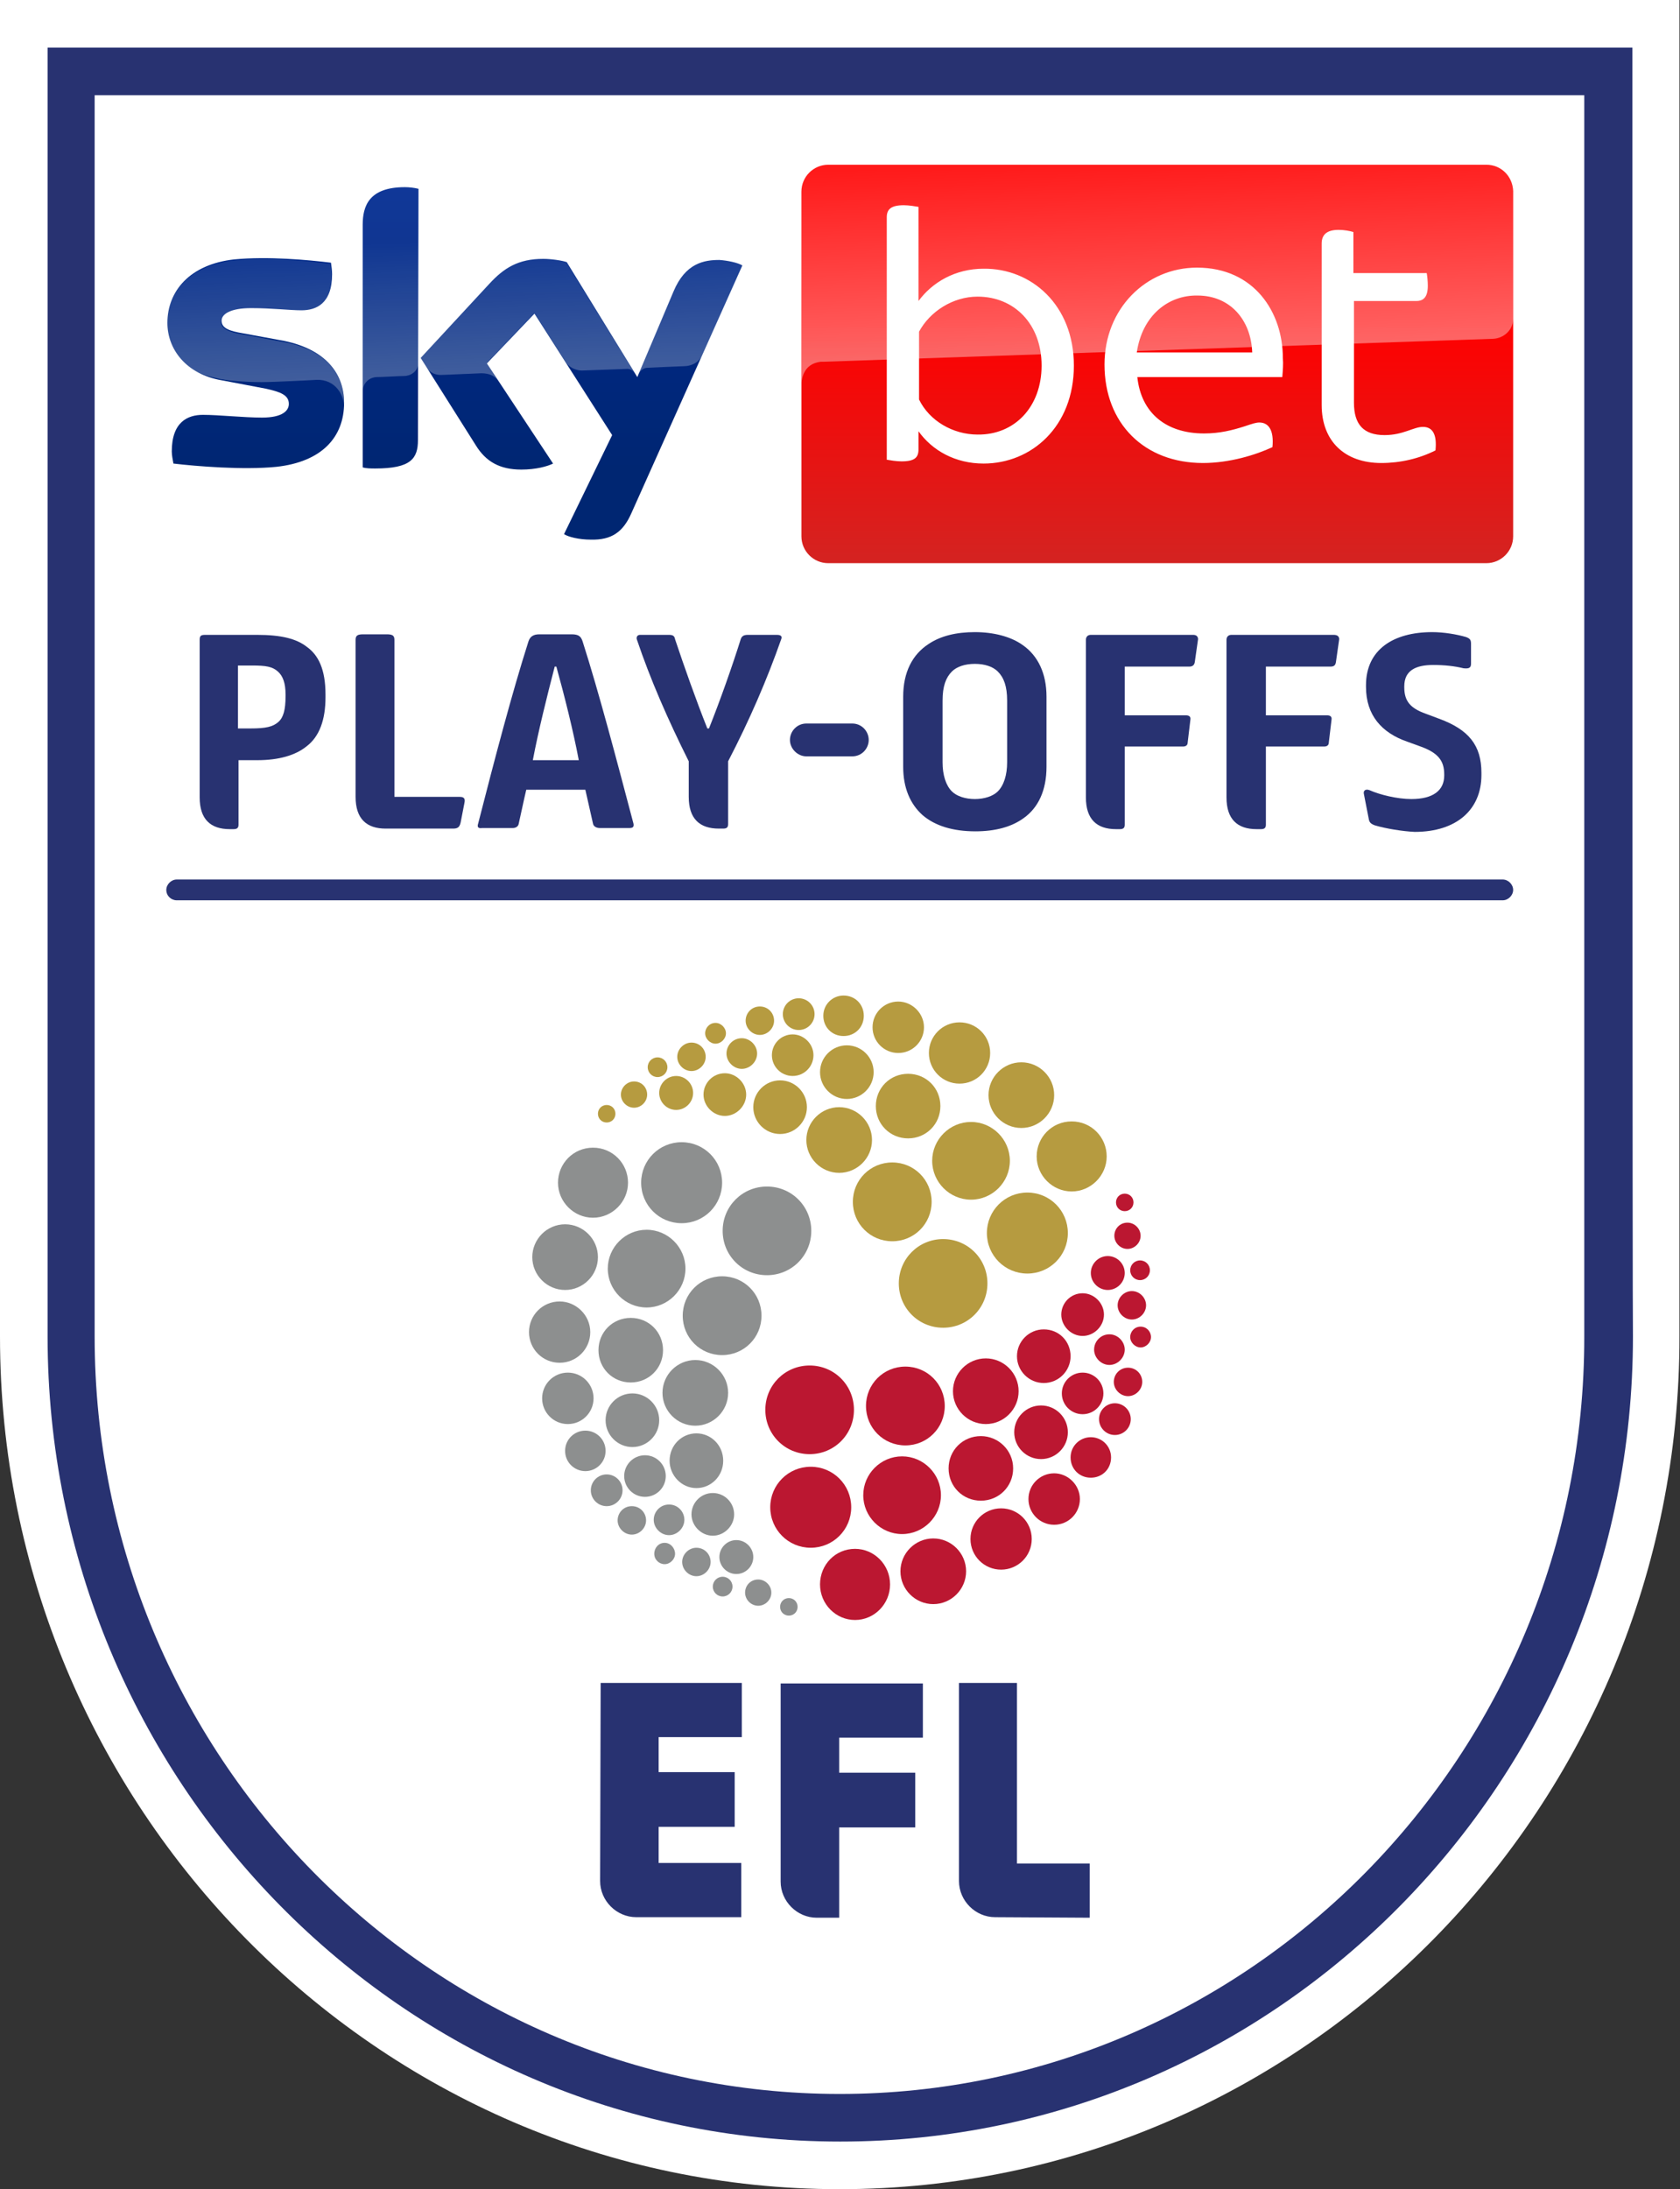 <?xml version="1.0" encoding="utf-8"?>
<!-- Generator: Adobe Illustrator 27.7.0, SVG Export Plug-In . SVG Version: 6.00 Build 0)  -->
<svg version="1.1" id="Layer_2_00000014599833237727079960000002939462401245119154_"
	 xmlns="http://www.w3.org/2000/svg" xmlns:xlink="http://www.w3.org/1999/xlink" x="0px" y="0px" viewBox="0 0 307.1 400"
	 style="enable-background:new 0 0 307.1 400;" xml:space="preserve">
<rect x="0" y="0" width="307.1" height="400" fill="#333333" stroke="none"/>
<style type="text/css">
	.st0{fill:#FFFFFF;}
	.st1{fill:#283271;}
	.st2{fill:#B69B40;}
	.st3{fill:#BB1731;}
	.st4{fill:#8D8F8F;}
	.st5{fill:url(#Plinth_00000002360061264532790490000001192665141422913461_);}
	.st6{opacity:0.4;fill:url(#p40_00000142155606685619270680000008757514173026092461_);enable-background:new    ;}
	.st7{fill:url(#Sky_x5F_Logo_00000098910521574772492590000004959434437293258925_);}
	.st8{opacity:0.25;fill:url(#s25_00000177451790489601996790000002773776436670569645_);enable-background:new    ;}
</style>
<g id="Layer_1-2">
	<path class="st0" d="M153.5,400C68.9,400,0,330.1,0,244.2c0-1.1,0-182,0-220.1V0h307v24.1c0,37.8,0,218.7,0,220.1
		C307.1,330.1,238.2,400,153.5,400"/>
	<path class="st1" d="M298.4,24.1V8.7H8.7v15.4c0,38.4,0,219.1,0,220.1c0,81.1,65,147.1,144.9,147.1s144.9-66,144.9-147.1
		C298.4,242.8,298.4,61.6,298.4,24.1 M153.5,382.6c-75.1,0-136.2-62.1-136.2-138.4c0-2.7,0-190.6,0-226.8h272.3
		c0,36.2,0,224.1,0,226.8C289.7,320.5,228.6,382.6,153.5,382.6"/>
	<path class="st1" d="M30.4,162.6c0,1.1,0.9,1.9,1.9,1.9h242.4c1,0,1.9-0.9,1.9-1.9s-0.9-1.9-1.9-1.9H32.3
		C31.3,160.7,30.4,161.6,30.4,162.6"/>
	<path class="st1" d="M149.3,350.4c-3.6,0-6.6-3-6.6-6.6v-36.2h26v9.9h-15.3v6.4h13.9v10h-13.9v16.5H149.3z M109.7,343.7
		c0,3.6,3,6.6,6.6,6.6h19.2v-9.9h-15.1v-6.6h13.9v-10h-13.9v-6.4h15.2v-9.9h-25.8L109.7,343.7L109.7,343.7z M199.2,350.4v-9.9h-13.3
		v-33h-10.6v36.2c0,3.6,3,6.6,6.6,6.6L199.2,350.4L199.2,350.4z"/>
	<path class="st2" d="M172.4,226.4c-4.5,0-8.1,3.6-8.1,8.1s3.6,8.1,8.1,8.1s8.1-3.6,8.1-8.1S176.9,226.4,172.4,226.4"/>
	<path class="st2" d="M163.1,212.4c-4,0-7.2,3.2-7.2,7.2s3.2,7.2,7.2,7.2s7.2-3.2,7.2-7.2S167.1,212.4,163.1,212.4"/>
	<path class="st2" d="M177.5,205c-3.9,0-7.1,3.2-7.1,7.1s3.2,7.1,7.1,7.1s7.1-3.2,7.1-7.1S181.4,205,177.5,205"/>
	<path class="st2" d="M153.4,202.3c-3.3,0-6,2.7-6,6s2.7,6,6,6s6-2.7,6-6S156.7,202.3,153.4,202.3"/>
	<path class="st2" d="M142.6,197.4c-2.7,0-4.9,2.2-4.9,4.9s2.2,4.9,4.9,4.9s4.9-2.2,4.9-4.9S145.3,197.4,142.6,197.4"/>
	<path class="st2" d="M132.5,196.1c-2.2,0-3.9,1.8-3.9,3.9s1.8,3.9,3.9,3.9s3.9-1.8,3.9-3.9S134.6,196.1,132.5,196.1"/>
	<path class="st2" d="M144.9,189c-2.1,0-3.8,1.7-3.8,3.8s1.7,3.8,3.8,3.8s3.8-1.7,3.8-3.8S146.9,189,144.9,189"/>
	<path class="st2" d="M154.2,181.9c-2,0-3.7,1.6-3.7,3.7s1.6,3.7,3.7,3.7s3.7-1.6,3.7-3.7S156.3,181.9,154.2,181.9"/>
	<path class="st2" d="M146,182.4c-1.6,0-2.9,1.3-2.9,2.9s1.3,2.9,2.9,2.9s2.9-1.3,2.9-2.9S147.6,182.4,146,182.4"/>
	<path class="st2" d="M138.9,183.9c-1.5,0-2.6,1.2-2.6,2.6s1.2,2.6,2.6,2.6s2.6-1.2,2.6-2.6S140.4,183.9,138.9,183.9"/>
	<path class="st2" d="M135.6,189.7c-1.6,0-2.8,1.3-2.8,2.8s1.3,2.8,2.8,2.8s2.8-1.3,2.8-2.8S137.1,189.7,135.6,189.7"/>
	<path class="st2" d="M126.4,190.5c-1.4,0-2.6,1.2-2.6,2.6s1.2,2.6,2.6,2.6s2.6-1.2,2.6-2.6S127.9,190.5,126.4,190.5"/>
	<path class="st2" d="M130.8,186.9c-1.1,0-1.9,0.9-1.9,1.9s0.9,1.9,1.9,1.9s1.9-0.9,1.9-1.9S131.8,186.9,130.8,186.9"/>
	<path class="st2" d="M120.2,193.2c-1,0-1.8,0.8-1.8,1.8s0.8,1.8,1.8,1.8s1.8-0.8,1.8-1.8S121.2,193.2,120.2,193.2"/>
	<path class="st2" d="M123.6,196.6c-1.7,0-3.1,1.4-3.1,3.1s1.4,3.1,3.1,3.1s3.1-1.4,3.1-3.1S125.3,196.6,123.6,196.6"/>
	<path class="st2" d="M115.9,197.6c-1.3,0-2.4,1.1-2.4,2.4s1.1,2.4,2.4,2.4s2.4-1.1,2.4-2.4S117.3,197.6,115.9,197.6"/>
	<path class="st2" d="M110.9,201.9c-0.9,0-1.6,0.7-1.6,1.6s0.7,1.6,1.6,1.6s1.6-0.7,1.6-1.6S111.8,201.9,110.9,201.9"/>
	<path class="st2" d="M166,196.2c-3.3,0-5.9,2.6-5.9,5.9s2.6,5.9,5.9,5.9s5.9-2.6,5.9-5.9S169.3,196.2,166,196.2"/>
	<path class="st2" d="M187.8,217.9c-4.1,0-7.4,3.3-7.4,7.4c0,4.1,3.3,7.4,7.4,7.4s7.4-3.3,7.4-7.4S191.9,217.9,187.8,217.9"/>
	<path class="st2" d="M195.9,204.9c-3.6,0-6.4,2.9-6.4,6.4s2.9,6.4,6.4,6.4s6.4-2.9,6.4-6.4S199.5,204.9,195.9,204.9"/>
	<path class="st2" d="M186.7,194.1c-3.3,0-6,2.7-6,6s2.7,6,6,6s6-2.7,6-6S190,194.1,186.7,194.1"/>
	<path class="st2" d="M175.4,186.8c-3.1,0-5.6,2.5-5.6,5.6s2.5,5.6,5.6,5.6s5.6-2.5,5.6-5.6S178.5,186.8,175.4,186.8"/>
	<path class="st2" d="M164.2,183c-2.6,0-4.7,2.1-4.7,4.7s2.1,4.7,4.7,4.7s4.7-2.1,4.7-4.7S166.7,183,164.2,183"/>
	<path class="st2" d="M154.8,191c-2.7,0-4.9,2.2-4.9,4.9s2.2,4.9,4.9,4.9s4.9-2.2,4.9-4.9S157.5,191,154.8,191"/>
	<path class="st3" d="M156.1,257.6c0,4.5-3.6,8.1-8.1,8.1s-8.1-3.6-8.1-8.1s3.6-8.1,8.1-8.1S156.1,253.1,156.1,257.6"/>
	<path class="st3" d="M165.5,249.7c-4,0-7.2,3.2-7.2,7.2s3.2,7.2,7.2,7.2s7.2-3.2,7.2-7.2S169.5,249.7,165.5,249.7"/>
	<path class="st3" d="M164.9,266.1c-3.9,0-7.1,3.2-7.1,7.1s3.2,7.1,7.1,7.1s7.1-3.2,7.1-7.1S168.8,266.1,164.9,266.1"/>
	<path class="st3" d="M180.2,248.2c-3.3,0-6,2.7-6,6c0,3.3,2.7,6,6,6s6-2.7,6-6S183.5,248.2,180.2,248.2"/>
	<path class="st3" d="M190.8,242.9c-2.7,0-4.9,2.2-4.9,4.9s2.2,4.9,4.9,4.9s4.9-2.2,4.9-4.9S193.6,242.9,190.8,242.9"/>
	<path class="st3" d="M197.9,236.3c-2.2,0-3.9,1.8-3.9,3.9s1.8,3.9,3.9,3.9s3.9-1.8,3.9-3.9S200,236.3,197.9,236.3"/>
	<path class="st3" d="M197.9,250.8c-2.1,0-3.8,1.7-3.8,3.8s1.7,3.8,3.8,3.8s3.8-1.7,3.8-3.8S200,250.8,197.9,250.8"/>
	<path class="st3" d="M199.4,262.6c-2,0-3.7,1.6-3.7,3.7s1.6,3.7,3.7,3.7s3.7-1.6,3.7-3.7S201.4,262.6,199.4,262.6"/>
	<path class="st3" d="M203.8,256.4c-1.6,0-2.9,1.3-2.9,2.9s1.3,2.9,2.9,2.9s2.9-1.3,2.9-2.9S205.4,256.4,203.8,256.4"/>
	<path class="st3" d="M206.2,249.9c-1.5,0-2.6,1.2-2.6,2.6s1.2,2.6,2.6,2.6s2.6-1.2,2.6-2.6S207.7,249.9,206.2,249.9"/>
	<path class="st3" d="M202.8,243.8c-1.6,0-2.8,1.3-2.8,2.8s1.3,2.8,2.8,2.8s2.8-1.3,2.8-2.8S204.3,243.8,202.8,243.8"/>
	<path class="st3" d="M206.9,235.9c-1.4,0-2.6,1.2-2.6,2.6s1.2,2.6,2.6,2.6s2.6-1.2,2.6-2.6S208.3,235.9,206.9,235.9"/>
	<path class="st3" d="M208.5,242.4c-1.1,0-1.9,0.9-1.9,1.9s0.9,1.9,1.9,1.9s1.9-0.9,1.9-1.9S209.6,242.4,208.5,242.4"/>
	<path class="st3" d="M208.4,230.3c-1,0-1.8,0.8-1.8,1.8s0.8,1.8,1.8,1.8s1.8-0.8,1.8-1.8S209.4,230.3,208.4,230.3"/>
	<path class="st3" d="M202.5,229.5c-1.7,0-3.1,1.4-3.1,3.1s1.4,3.1,3.1,3.1s3.1-1.4,3.1-3.1S204.2,229.5,202.5,229.5"/>
	<path class="st3" d="M206.1,223.4c-1.4,0-2.4,1.1-2.4,2.4s1.1,2.4,2.4,2.4s2.4-1.1,2.4-2.4S207.4,223.4,206.1,223.4"/>
	<path class="st3" d="M205.6,218.1c-0.9,0-1.6,0.7-1.6,1.6s0.7,1.6,1.6,1.6s1.6-0.7,1.6-1.6S206.5,218.1,205.6,218.1"/>
	<path class="st3" d="M179.3,262.4c-3.3,0-5.9,2.6-5.9,5.9s2.6,5.9,5.9,5.9s5.9-2.6,5.9-5.9S182.5,262.4,179.3,262.4"/>
	<path class="st3" d="M148.2,268c-4.1,0-7.4,3.3-7.4,7.4s3.3,7.4,7.4,7.4s7.4-3.3,7.4-7.4S152.3,268,148.2,268"/>
	<path class="st3" d="M156.3,283c-3.6,0-6.4,2.9-6.4,6.5s2.9,6.5,6.4,6.5s6.4-2.9,6.4-6.5S159.8,283,156.3,283"/>
	<path class="st3" d="M170.6,281.1c-3.3,0-6,2.7-6,6s2.7,6,6,6s6-2.7,6-6S173.9,281.1,170.6,281.1"/>
	<path class="st3" d="M183,275.6c-3.1,0-5.6,2.5-5.6,5.6s2.5,5.6,5.6,5.6s5.6-2.5,5.6-5.6S186.1,275.6,183,275.6"/>
	<path class="st3" d="M192.7,269.2c-2.6,0-4.7,2.1-4.7,4.7s2.1,4.7,4.7,4.7s4.7-2.1,4.7-4.7S195.2,269.2,192.7,269.2"/>
	<path class="st3" d="M190.3,256.8c-2.7,0-4.9,2.2-4.9,4.9s2.2,4.9,4.9,4.9s4.9-2.2,4.9-4.9S193,256.8,190.3,256.8"/>
	<path class="st4" d="M140.2,216.8c-4.5,0-8.1,3.6-8.1,8.1s3.6,8.1,8.1,8.1s8.1-3.6,8.1-8.1S144.7,216.8,140.2,216.8 M132,233.2
		c-4,0-7.2,3.2-7.2,7.2s3.2,7.2,7.2,7.2s7.2-3.2,7.2-7.2S136,233.2,132,233.2 M118.2,224.7c-3.9,0-7.1,3.2-7.1,7.1s3.2,7.1,7.1,7.1
		c3.9,0,7.1-3.2,7.1-7.1S122.1,224.7,118.2,224.7 M127.1,248.5c-3.3,0-6,2.7-6,6c0,3.3,2.7,6,6,6s6-2.7,6-6S130.4,248.5,127.1,248.5
		 M127.3,261.9c-2.7,0-4.9,2.2-4.9,5c0,2.7,2.2,5,4.9,5c2.7,0,4.9-2.2,4.9-5S130,261.9,127.3,261.9 M130.3,272.8
		c-2.2,0-3.9,1.8-3.9,3.9s1.8,3.9,3.9,3.9s3.9-1.8,3.9-3.9S132.5,272.8,130.3,272.8 M117.9,265.9c-2.1,0-3.8,1.7-3.8,3.8
		s1.7,3.8,3.8,3.8s3.8-1.7,3.8-3.8S120,265.9,117.9,265.9 M107,261.4c-2,0-3.7,1.6-3.7,3.7s1.7,3.7,3.7,3.7s3.7-1.6,3.7-3.7
		S109,261.4,107,261.4 M110.9,269.4c-1.6,0-2.9,1.3-2.9,2.9s1.3,2.9,2.9,2.9s2.9-1.3,2.9-2.9C113.8,270.7,112.5,269.4,110.9,269.4
		 M115.5,275.2c-1.5,0-2.6,1.2-2.6,2.6s1.2,2.6,2.6,2.6s2.6-1.2,2.6-2.6S117,275.2,115.5,275.2 M122.3,274.9c-1.6,0-2.8,1.3-2.8,2.8
		s1.3,2.8,2.8,2.8s2.8-1.3,2.8-2.8S123.9,274.9,122.3,274.9 M127.3,282.8c-1.4,0-2.6,1.2-2.6,2.6s1.2,2.6,2.6,2.6s2.6-1.2,2.6-2.6
		S128.8,282.8,127.3,282.8 M121.5,281.9c-1.1,0-1.9,0.9-1.9,2s0.9,1.9,1.9,1.9s1.9-0.9,1.9-1.9S122.6,281.9,121.5,281.9
		 M132.1,288.1c-1,0-1.8,0.8-1.8,1.8s0.8,1.8,1.8,1.8s1.8-0.8,1.8-1.8S133.1,288.1,132.1,288.1 M134.6,281.4c-1.7,0-3.1,1.4-3.1,3.1
		s1.4,3.1,3.1,3.1s3.1-1.4,3.1-3.1S136.3,281.4,134.6,281.4 M138.6,288.6c-1.4,0-2.4,1.1-2.4,2.4s1.1,2.4,2.4,2.4
		c1.3,0,2.4-1.1,2.4-2.4S139.9,288.6,138.6,288.6 M144.2,292c-0.9,0-1.6,0.7-1.6,1.6s0.7,1.6,1.6,1.6s1.6-0.7,1.6-1.6
		S145.1,292,144.2,292 M115.3,240.8c-3.3,0-5.9,2.6-5.9,5.9s2.6,5.9,5.9,5.9s5.9-2.6,5.9-5.9S118.6,240.8,115.3,240.8 M124.6,208.7
		c-4.1,0-7.4,3.3-7.4,7.4s3.3,7.4,7.4,7.4s7.4-3.3,7.4-7.4S128.7,208.7,124.6,208.7 M108.4,209.7c-3.6,0-6.4,2.9-6.4,6.4
		s2.9,6.4,6.4,6.4s6.4-2.9,6.4-6.4S112,209.7,108.4,209.7 M103.3,223.7c-3.3,0-6,2.7-6,6s2.7,6,6,6s6-2.7,6-6
		S106.6,223.7,103.3,223.7 M102.3,237.8c-3.1,0-5.6,2.5-5.6,5.6s2.5,5.6,5.6,5.6s5.6-2.5,5.6-5.6S105.3,237.8,102.3,237.8
		 M103.8,250.8c-2.6,0-4.7,2.1-4.7,4.7c0,2.6,2.1,4.7,4.7,4.7s4.7-2.1,4.7-4.7S106.4,250.8,103.8,250.8 M115.6,254.6
		c-2.7,0-4.9,2.2-4.9,4.9s2.2,4.9,4.9,4.9s4.9-2.2,4.9-4.9S118.3,254.6,115.6,254.6"/>
	<path class="st1" d="M59.5,126.9v0.5c0,4.1-1.1,7.2-3.5,9c-2,1.6-5,2.5-9,2.5h-3.4v11.8c0,0.6-0.3,0.8-0.9,0.8H42
		c-3.5,0-5.5-1.8-5.5-5.8v-28.8c0-0.7,0.2-0.9,1-0.9H47c4.4,0,7.2,0.7,9.1,2.2C58.2,119.7,59.5,122.3,59.5,126.9 M52.2,126.9
		c0-2.1-0.5-3.4-1.4-4.2c-1-0.9-2.2-1.1-4.7-1.1h-2.6v11.5h2.3c2.8,0,4.1-0.3,5.1-1.2c0.9-0.8,1.3-2.2,1.3-4.7V126.9z"/>
	<path class="st1" d="M84.9,146.7l-0.7,3.6c-0.2,0.9-0.6,1.1-1.4,1.1H70.5c-3.5,0-5.5-1.8-5.5-5.8v-28.7c0-0.8,0.4-1,1.4-1h4.3
		c1,0,1.4,0.2,1.4,1v28.7H84C84.7,145.6,85.1,145.8,84.9,146.7"/>
	<path class="st1" d="M87.4,150.5c3.1-12.1,6.2-23.9,9.2-33.3c0.3-0.9,0.9-1.3,2-1.3h5.9c1.3,0,1.7,0.4,2,1.3
		c3,9.4,6.1,21.2,9.3,33.3c0.1,0.6-0.1,0.8-0.8,0.8h-5.3c-0.7,0-1.2-0.3-1.3-0.8l-1.4-6.2H96.2c-0.5,2.1-0.9,4.1-1.4,6.3
		c-0.1,0.4-0.5,0.7-1.1,0.7h-5.6C87.4,151.4,87.2,151.1,87.4,150.5 M105.8,138.9c-1-5.3-2.6-11.7-4.1-17.1h-0.3
		c-1.4,5.4-3,11.8-4,17.1H105.8z"/>
	<path class="st1" d="M142.8,116.8c-2.6,7.4-5.8,14.8-9.7,22.3v11.5c0,0.6-0.3,0.8-0.9,0.8h-0.8c-3.5,0-5.5-1.8-5.5-5.8v-6.5
		c-3.8-7.6-7-14.9-9.5-22.3c-0.1-0.4,0.1-0.8,0.6-0.8h5.3c0.7,0,1,0.2,1.1,0.8c1.6,4.8,3.9,11.3,5.9,16.3h0.3c2-5,4.3-11.5,5.8-16.3
		c0.2-0.6,0.6-0.8,1.3-0.8h5.3C142.8,116,143,116.3,142.8,116.8"/>
	<path class="st1" d="M168.6,148.9c-2.2-2-3.5-4.9-3.5-8.8v-12.8c0-4.5,1.7-7.7,4.6-9.6c2.2-1.5,5.1-2.2,8.5-2.2s6.6,0.8,8.8,2.4
		c2.7,1.9,4.3,5.1,4.3,9.4v12.8c0,4.3-1.5,7.5-4.2,9.4c-2.2,1.6-5.2,2.4-8.8,2.4C174.2,151.9,170.9,150.9,168.6,148.9 M182.4,144.6
		c1.1-1.1,1.7-3,1.7-5.3V128c0-2.6-0.6-4.2-1.7-5.3c-0.9-0.9-2.4-1.4-4.2-1.4s-3.3,0.5-4.2,1.4c-1.1,1.1-1.7,2.7-1.7,5.3v11.3
		c0,2.3,0.6,4.2,1.7,5.3c0.9,0.9,2.5,1.4,4.2,1.4S181.5,145.5,182.4,144.6"/>
	<path class="st1" d="M219,116.8l-0.6,4.2c-0.1,0.6-0.5,0.8-1,0.8h-11.8v8.9h11.2c0.5,0,0.9,0.2,0.8,0.8l-0.5,4.2
		c0,0.5-0.4,0.7-0.8,0.7h-10.7v14.3c0,0.6-0.3,0.8-0.9,0.8H204c-3.5,0-5.5-1.8-5.5-5.8v-28.8c0-0.5,0.3-0.9,0.9-0.9h18.7
		C218.7,116,219,116.3,219,116.8"/>
	<path class="st1" d="M244.8,116.8l-0.6,4.2c-0.1,0.6-0.4,0.8-1,0.8h-11.8v8.9h11.2c0.5,0,0.9,0.2,0.8,0.8l-0.5,4.2
		c0,0.5-0.4,0.7-0.8,0.7h-10.7v14.3c0,0.6-0.3,0.8-0.9,0.8h-0.8c-3.5,0-5.5-1.8-5.5-5.8v-28.8c0-0.5,0.3-0.9,0.9-0.9h18.7
		C244.5,116,244.8,116.3,244.8,116.8"/>
	<path class="st1" d="M251.3,150.8c-0.8-0.3-1-0.6-1.1-1.2l-0.9-4.6c-0.1-0.6,0.4-0.9,1.1-0.6c1.8,0.8,5,1.6,7.6,1.6
		c4,0,6-1.6,6-4.3v-0.2c0-2.5-1.1-4-4.6-5.2l-2.2-0.8c-4.6-1.6-7.5-4.8-7.5-10v-0.3c0-6.5,5-9.7,12.1-9.7c2.1,0,4.5,0.4,6.2,0.9
		c0.8,0.3,0.9,0.6,0.9,1.3v3.6c0,0.8-0.5,0.9-1.4,0.8c-1.6-0.4-3.5-0.6-5.5-0.6c-3.2,0-5.3,1-5.3,3.9v0.2c0,2.5,1.1,3.8,3.9,4.8
		l2.4,0.9c5.5,2,7.8,4.9,7.8,9.9v0.4c0,6.3-4.5,10.4-12.2,10.4C256.4,151.9,253.3,151.4,251.3,150.8"/>
	<path class="st1" d="M155.8,132.2h-8.4c-1.7,0-3,1.4-3,3s1.4,3,3,3h8.4c1.7,0,3-1.4,3-3S157.5,132.2,155.8,132.2"/>
</g>
<g>
	
		<linearGradient id="Plinth_00000121958268733055894740000010687636847143355061_" gradientUnits="userSpaceOnUse" x1="211.575" y1="179.918" x2="211.575" y2="107.179" gradientTransform="matrix(1 0 0 -1 0 210)">
		<stop  offset="0.4" style="stop-color:#FF0000"/>
		<stop  offset="1" style="stop-color:#D42321"/>
	</linearGradient>
	<path id="Plinth" style="fill:url(#Plinth_00000121958268733055894740000010687636847143355061_);" d="M271.7,30.1H151.4
		c-2.7,0-4.9,2.2-4.9,4.9v63c0,2.7,2.2,4.9,4.9,4.9h120.3c2.7,0,4.9-2.2,4.9-4.9V34.9C276.5,32.2,274.4,30.1,271.7,30.1z"/>
	
		<linearGradient id="p40_00000007395595975730818500000008645296918411169210_" gradientUnits="userSpaceOnUse" x1="211.975" y1="144.889" x2="210.711" y2="181.089" gradientTransform="matrix(1 0 0 -1 0 210)">
		<stop  offset="0" style="stop-color:#FFFFFF"/>
		<stop  offset="1" style="stop-color:#FFFFFF;stop-opacity:0.25"/>
	</linearGradient>
	
		<path id="p40" style="opacity:0.4;fill:url(#p40_00000007395595975730818500000008645296918411169210_);enable-background:new    ;" d="
		M150,66.1c0,0,0.2,0,0.5,0c14.3-0.5,122.5-4.2,122.5-4.2c1.8-0.1,3.6-1.5,3.6-3.7V34.9c0-2.7-2.2-4.9-4.9-4.9H151.4
		c-2.7,0-4.9,2.2-4.9,4.9v35C146.6,69.5,146.7,66.5,150,66.1z"/>
	
		<linearGradient id="Sky_x5F_Logo_00000014597699090315278640000000157411503563522979_" gradientUnits="userSpaceOnUse" x1="83.085" y1="175.775" x2="83.085" y2="111.41" gradientTransform="matrix(1 0 0 -1 0 210)">
		<stop  offset="0" style="stop-color:#002A91"/>
		<stop  offset="0.8" style="stop-color:#002672"/>
	</linearGradient>
	<path id="Sky_x5F_Logo" style="fill:url(#Sky_x5F_Logo_00000014597699090315278640000000157411503563522979_);" d="M103.1,97.6
		c0.8,0.5,2.7,1,4.9,1c3.8,0.1,5.9-1.4,7.4-4.8l20.3-45.3c-0.8-0.5-2.7-0.9-4.2-1c-2.7,0-6.2,0.5-8.4,5.8l-6.6,15.6l-12.9-21
		c-0.8-0.3-2.9-0.6-4.3-0.6c-4.6,0-7.2,1.7-9.8,4.5L76.9,65.4L87,81.4c1.8,2.9,4.3,4.4,8.3,4.4c2.7,0,4.8-0.6,5.8-1.1L89,66.4
		l8.7-9.1l14.2,22.2L103.1,97.6z M76.4,80.4c0,3.4-1.3,5.2-7.8,5.2c-0.8,0-1.6,0-2.3-0.2V41.1c0-3.4,1.1-6.9,7.7-6.9
		c0.8,0,1.7,0.1,2.5,0.3L76.4,80.4L76.4,80.4z M62.9,73.6c0,6.3-4.1,10.8-12.4,11.7c-6,0.6-14.6-0.1-18.8-0.6
		c-0.1-0.6-0.3-1.5-0.3-2.2c0-5.4,2.9-6.7,5.7-6.7c2.9,0,7.4,0.5,10.8,0.5c3.8,0,4.9-1.3,4.9-2.5c0-1.6-1.5-2.2-4.3-2.8l-7.9-1.5
		c-6.6-1.1-10-5.7-10-10.5c0-5.8,4.1-10.7,12.2-11.6c6.2-0.6,13.6,0.1,17.7,0.6c0.1,0.7,0.2,1.4,0.2,2.1c0,5.4-2.9,6.6-5.6,6.6
		c-2.1,0-5.4-0.4-9.2-0.4s-5.4,1.1-5.4,2.3c0,1.4,1.5,1.9,3.9,2.3l7.6,1.4C59.6,63.9,62.9,68.3,62.9,73.6z"/>
	
		<linearGradient id="s25_00000064334826692424740460000007381907272727539590_" gradientUnits="userSpaceOnUse" x1="83.681" y1="141.686" x2="82.831" y2="166.031" gradientTransform="matrix(1 0 0 -1 0 210)">
		<stop  offset="0" style="stop-color:#FFFFFF"/>
		<stop  offset="1" style="stop-color:#FFFFFF;stop-opacity:0.25"/>
	</linearGradient>
	
		<path id="s25_11_" style="opacity:0.25;fill:url(#s25_00000064334826692424740460000007381907272727539590_);enable-background:new    ;" d="
		M135.8,48.4L128.3,65c-0.2,0.5-1.1,1.8-3.1,1.9c-0.5,0-6.8,0.3-6.8,0.3c-1.2,0-1.7,1.2-1.7,1.2l0,0l6.4-15.2
		c2.2-5.3,5.7-5.9,8.4-5.8C133,47.5,134.8,47.9,135.8,48.4z M116.1,68.3l-12.6-20.4c-0.8-0.3-2.9-0.6-4.3-0.6
		c-4.6,0-7.2,1.7-9.8,4.5L76.8,65.4l1,1.6c0.4,0.6,1.3,1.6,3,1.5c0.6,0,6.7-0.3,7.2-0.3c1.6,0,2.6,0.6,3.1,1.5l0,0L89,66.3l8.7-9.1
		l5.8,9.1l0,0c1.1,1.4,2.7,1.4,2.9,1.4s7.9-0.3,8.3-0.3C115.1,67.4,115.7,67.6,116.1,68.3z M74,34.2c-6.6,0-7.7,3.5-7.7,6.9v30.4
		c0-1.2,0.9-2.5,2.5-2.6c1.1,0,4.1-0.2,5.1-0.2c1,0,2.6-0.7,2.6-2.6V34.5C75.6,34.3,74.8,34.2,74,34.2z M51.9,62.5l-7.6-1.4
		c-2.4-0.4-3.9-1-3.9-2.3s1.6-2.3,5.4-2.3c3.8,0,7.1,0.4,9.2,0.4c2.8,0,5.6-1.2,5.6-6.6c0-0.7-0.1-1.4-0.2-2.1
		c-4.1-0.5-11.6-1.3-17.7-0.6c-8.1,0.9-12.2,5.8-12.2,11.6c0,3,1.4,5.9,4,7.9c1.9,1.3,4,1.8,6,2.2c1.7,0.3,5.5,0.6,8.4,0.5
		c0.9,0,7.6-0.3,9-0.4c3.4-0.1,5.2,2.8,5,5.6v-0.1l0,0c0-0.4,0-0.7,0-1.1C62.9,68.3,59.6,63.9,51.9,62.5z"/>
	<path class="st0" d="M196.3,66.8c0,11.2-7.8,17.9-16.5,17.9c-5.2,0-9.4-2.4-11.9-5.9v3.3c0,1.5-0.7,2.2-3.1,2.2
		c-1,0-2.1-0.2-2.7-0.3V39.7c0-1.4,0.7-2.2,3.1-2.2c1,0,2.1,0.2,2.7,0.3v17.2c2.5-3.4,6.7-5.9,11.9-5.9
		C188.5,49,196.3,55.7,196.3,66.8z M190.4,66.8c0-7.6-5-12.6-11.7-12.6c-4.5,0-8.7,2.7-10.7,6.4V73c1.9,3.9,6.2,6.4,10.7,6.4
		C185.4,79.5,190.4,74.4,190.4,66.8z M234.4,68.9h-26.5c0.7,6.6,5.3,10.3,12.2,10.3c2.9,0,5.2-0.6,7.4-1.3c1.5-0.5,2.1-0.7,2.7-0.7
		c1.7,0,2.7,1.4,2.4,4.5c-3,1.4-7.8,2.9-12.7,2.9c-10.7,0-18-7.2-18-18c0-10.2,7.6-17.7,16.9-17.7c10.5,0,15.7,8.2,15.7,16.5
		C234.6,66.5,234.5,67.7,234.4,68.9z M207.8,64.4h21.1c-0.2-5.9-4-10.4-10-10.4C213.6,53.9,208.8,57.6,207.8,64.4z M262.4,82.3
		c-3,1.5-6.4,2.3-9.9,2.3c-6.7,0-10.9-4-10.9-10.6V44.5c0-1.5,0.8-2.5,3.1-2.5c1,0,2.1,0.2,2.7,0.4v7.5h13.4
		c0.1,0.5,0.2,1.5,0.2,2.3c0,2.1-0.8,2.8-2.1,2.8h-11.4v18.6c0,4,1.8,5.9,5.6,5.9c3.4,0,5.3-1.5,7-1.5
		C261.9,78,262.7,79.4,262.4,82.3z"/>
</g>
</svg>
